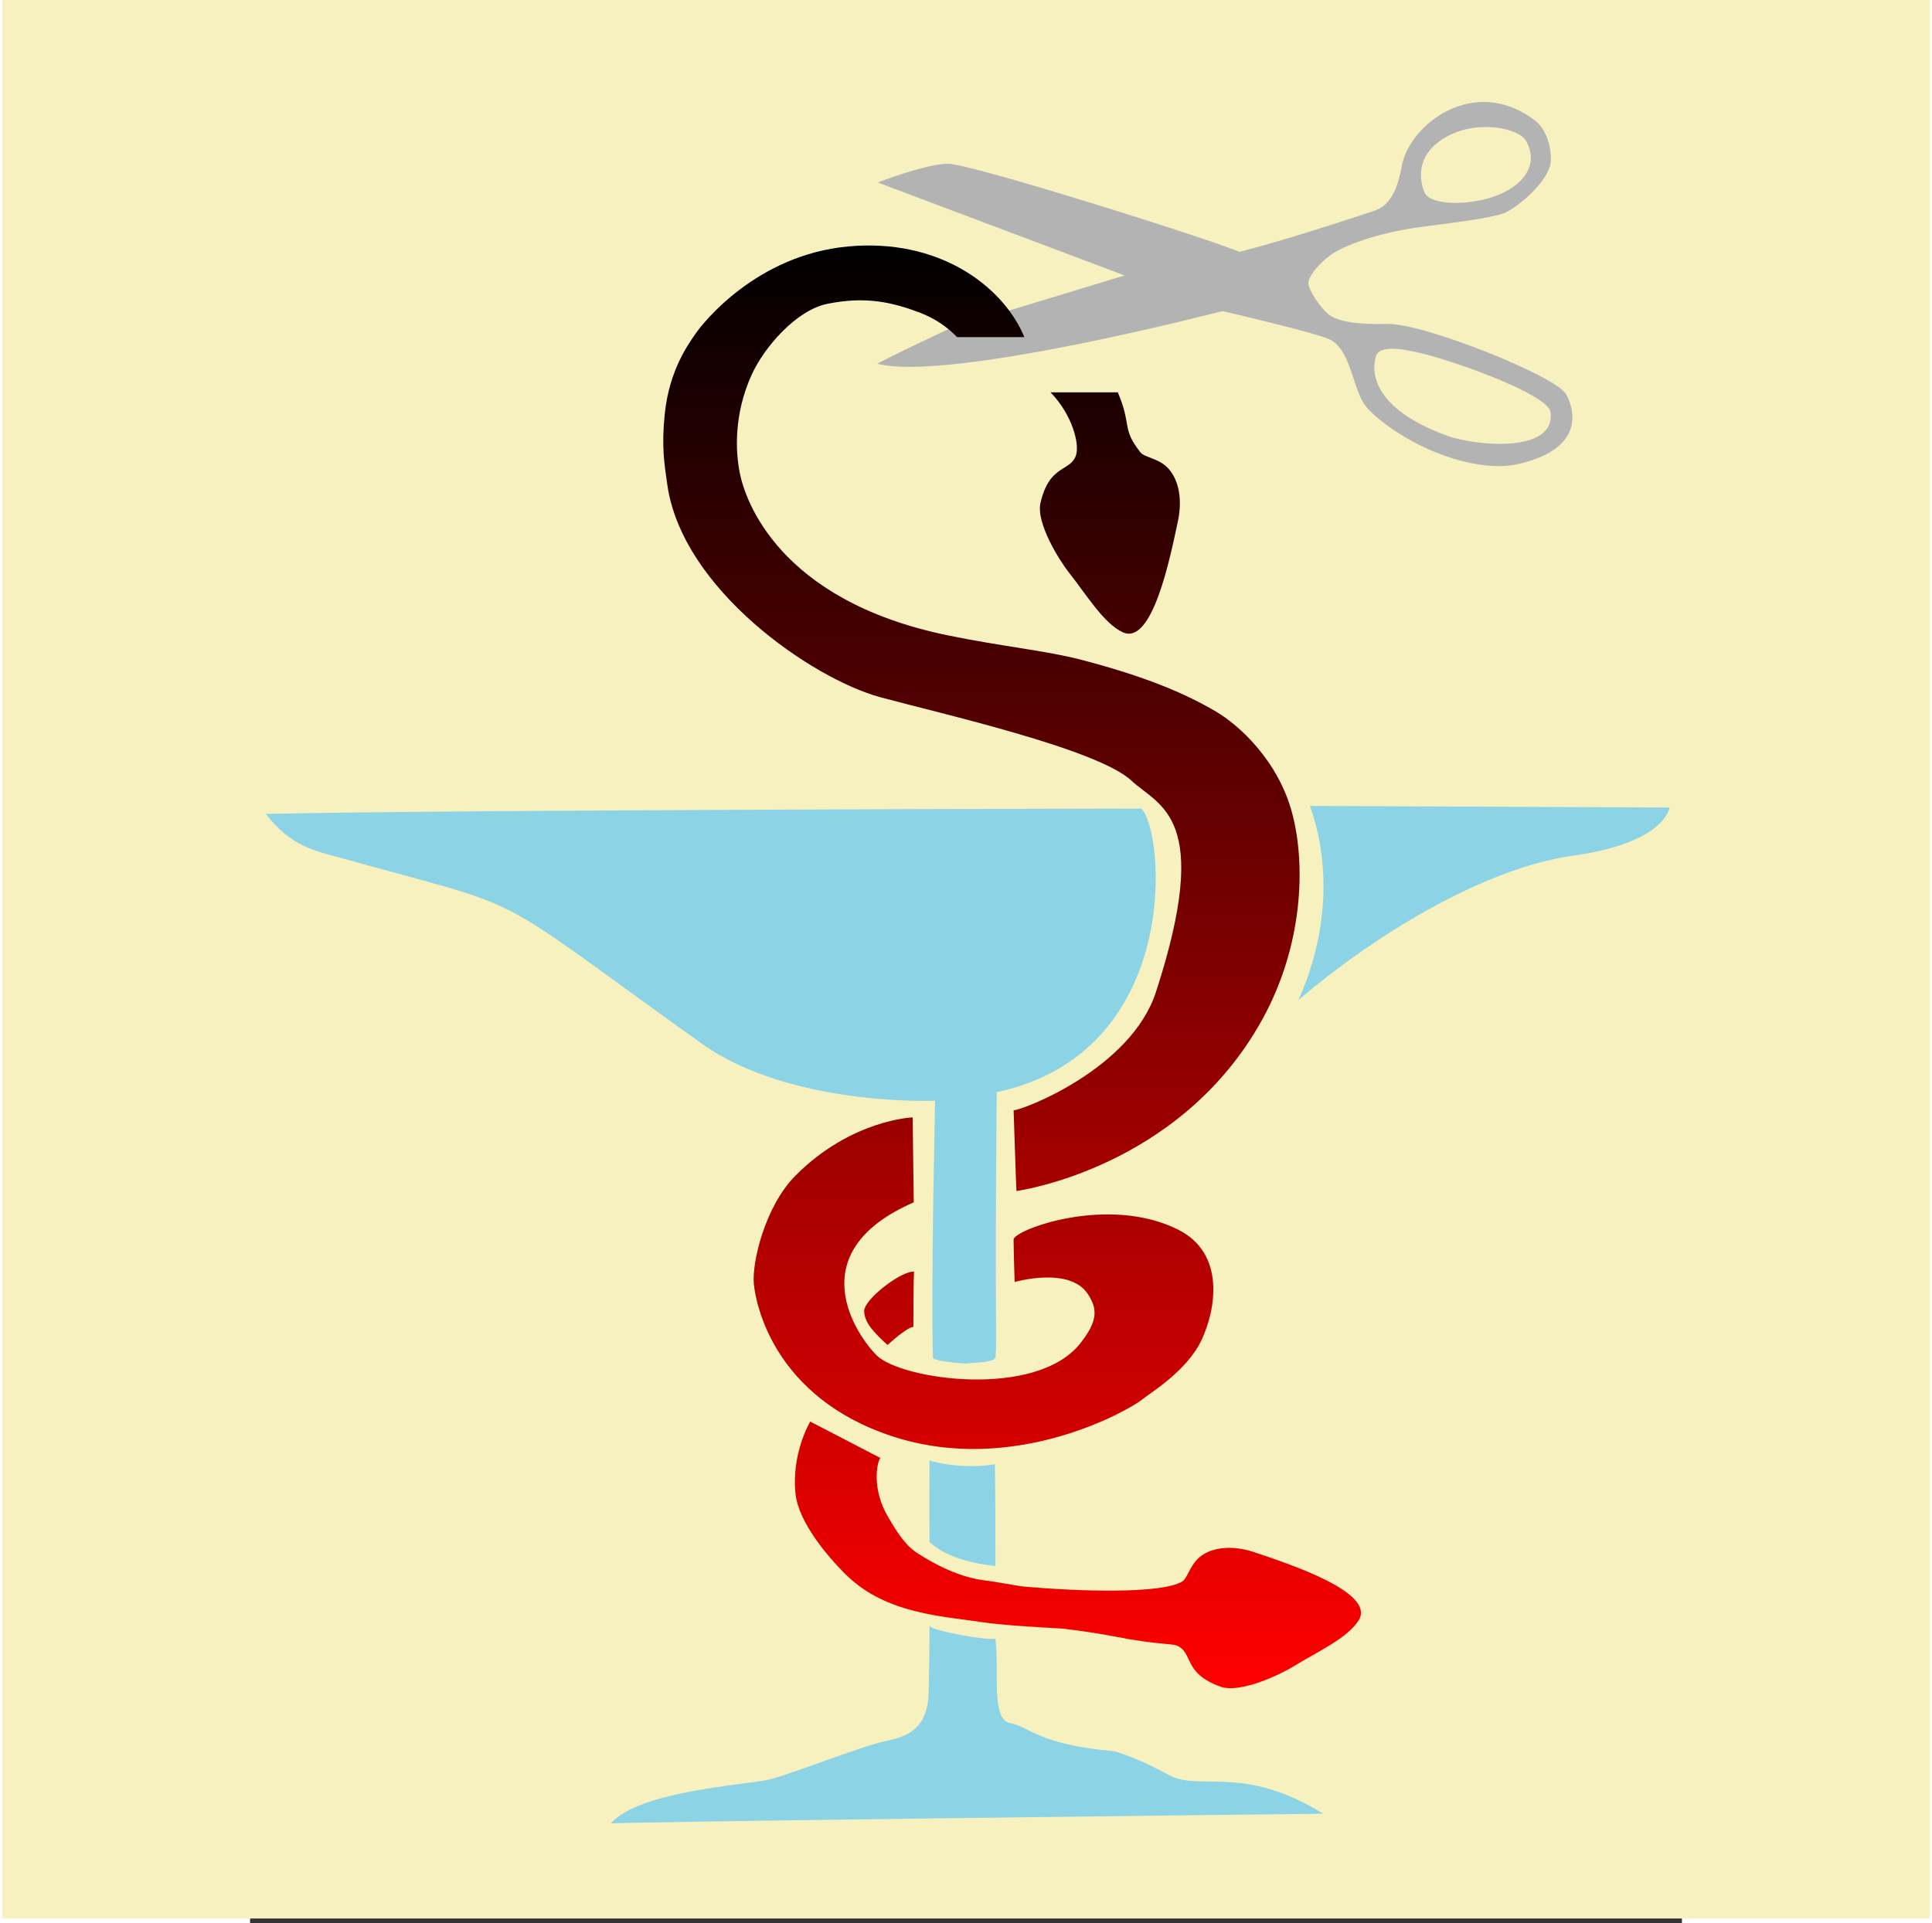 <?xml version="1.0" encoding="UTF-8" standalone="no"?>
<!-- Created with Inkscape (http://www.inkscape.org/) -->
<svg
   xmlns:a="http://ns.adobe.com/AdobeSVGViewerExtensions/3.0/"
   xmlns:svg="http://www.w3.org/2000/svg"
   xmlns="http://www.w3.org/2000/svg"
   version="1.0"
   width="226.771"
   height="225.771"
   viewBox="0 0 226.771 304.635"
   id="svg2"
   xml:space="preserve"><rect x="0" y="0" width="226.771" height="304.635" fill="#333333" stroke="none"/><defs
   id="defs87">
			 
			
			
			
			
		
				
				
			
			
			
		</defs>
	
		<rect
   width="305.273"
   height="303.927"
   x="-39.251"
   y="-0"
   style="fill:#f7f1c0"
   id="rect7" /><path
   d="M 167.849,127.674 C 168.299,129.02 173.444,141.822 166.04,158.426 C 177.258,148.778 194.996,137.56 209.581,135.541 C 224.165,133.521 224.809,127.926 224.809,127.926 L 167.849,127.674 z M 141.136,128.095 C 141.136,128.095 33.106,128.263 2.48,128.936 C 6.519,134.152 10.372,134.799 14.091,135.835 C 45.839,144.681 36.303,140.162 71.472,165.283 C 85.607,175.379 108.491,174.369 108.491,174.369 C 108.491,174.369 107.818,204.322 108.155,215.091 C 108.323,215.541 110.882,215.823 113.161,216.017 C 115.629,215.792 118.028,215.848 118.083,214.839 C 118.304,210.792 117.915,209.706 118.251,173.023 C 147.867,166.629 144.838,131.46 141.136,128.095 z M 107.608,231.329 C 107.608,231.329 107.553,239.196 107.608,244.244 C 110.86,247.553 118.041,248.072 118.041,248.072 C 118.041,248.072 118.069,236.897 117.957,231.96 C 113.358,232.802 108.113,231.666 107.608,231.329 z M 107.608,257.58 C 107.608,257.58 107.594,261.871 107.482,267.928 C 107.37,273.986 104.116,275.094 100.414,275.879 C 96.712,276.664 85.48,281.152 82.115,281.937 C 78.749,282.722 61.502,283.718 57.127,288.878 C 56.79,288.653 149.199,287.547 169.953,287.322 C 157.052,279.356 150.433,283.942 145.385,281.138 C 140.337,278.334 136.887,277.436 136.887,277.436 C 124.548,276.314 123.537,273.537 120.397,272.977 C 117.256,272.417 118.714,264.535 118.041,259.599 C 116.808,259.936 108.056,258.365 107.608,257.58 z "
   style="fill:#8bd3e5"
   id="path11" />
		<path
   d="M 208.421,62.438 C 206.865,59.601 185.848,51.181 180.162,51.324 C 175.242,51.447 172.37,50.922 170.951,49.903 C 169.531,48.884 167.609,45.827 167.609,44.902 C 167.609,43.976 168.745,42.184 171.141,40.394 C 173.132,38.908 178.68,36.915 184.638,36.071 C 189.876,35.331 195.285,34.795 198.39,33.849 C 199.916,33.384 204.992,29.59 205.898,26.192 C 206.276,24.772 205.835,20.881 203.5,19.092 C 193.929,11.746 183.558,19.718 182.401,26.316 C 181.36,32.244 179.183,33.047 177.449,33.601 C 174.714,34.478 164.644,37.863 156.697,39.9 C 151.395,37.677 114.18,25.946 110.585,25.946 C 107.54,25.946 101.646,28.07 99.911,28.721 C 99.599,28.838 99.42,28.91 99.42,28.91 L 138.496,43.636 L 110.773,52.064 C 110.773,52.064 103.582,55.398 99.324,57.621 C 110.679,60.584 153.981,49.285 153.981,49.285 C 153.981,49.285 169.508,52.837 171.266,53.916 C 174.484,55.893 174.614,61.756 176.724,64.383 C 178.266,66.304 182.274,69.261 186.848,71.267 C 191.534,73.323 196.81,74.393 200.661,73.552 C 210.567,71.39 210.25,65.771 208.421,62.438 z M 190.885,21.005 C 195.154,19.243 200.995,20.32 202.113,22.363 C 204.005,25.822 202.078,29.022 197.822,30.823 C 193.571,32.624 186.968,32.643 186.026,30.514 C 185.087,28.386 184.452,23.66 190.885,21.005 z M 189.705,69.069 C 177.449,64.66 177.587,58.586 178.332,56.385 C 179.078,54.186 184.657,55.471 191.262,57.682 C 195.647,59.149 205.653,62.977 205.961,65.277 C 206.844,71.884 194.054,70.633 189.705,69.069 z "
   style="fill:#b3b3b3"
   id="path71" />
		<g
   transform="matrix(1.346,0,0,1.346,-39.251,-95.37)"
   id="tete">
			<g
   id="g74">
				<g
   id="g76">
					<linearGradient
   x1="118.825"
   y1="269.546"
   x2="118.825"
   y2="99.747"
   id="XMLID_3_"
   gradientUnits="userSpaceOnUse">
						<stop
   style="stop-color:#ff0000;stop-opacity:1"
   offset="0"
   id="stop79" />
						<stop
   style="stop-color:#000000;stop-opacity:1"
   offset="1"
   id="stop81" />
						<a:midPointStop
   style="stop-color:#FF0000"
   offset="0" />
						<a:midPointStop
   style="stop-color:#FF0000"
   offset="0.5" />
						<a:midPointStop
   style="stop-color:#000000"
   offset="1" />
					</linearGradient>
					<path
   d="M 131.875,145.28 C 135.339,146.82 137.435,136.453 138.334,132.197 C 138.959,129.239 138.254,126.997 137.042,125.822 C 135.993,124.806 134.37,124.66 133.938,124.114 C 131.664,121.236 132.938,120.952 131.263,117.031 L 123.349,117.031 C 125.936,119.713 126.723,123.046 126.375,124.323 C 125.798,126.438 123.25,125.365 122.167,130.031 C 121.613,132.42 124.417,136.864 125.542,138.281 C 127.52,140.771 129.625,144.28 131.875,145.28 z M 104.625,239.864 C 119.201,244.701 132.875,236.614 134.063,235.614 C 134.898,234.911 139.313,232.301 141.063,228.676 C 142.8,225.076 144,218.361 138.313,215.551 C 129.994,211.441 119,215.647 119,216.739 C 119,218.052 119.125,221.739 119.125,221.739 C 119.125,221.739 125.601,219.857 127.75,223.177 C 128.857,224.887 128.959,226.266 126.875,228.927 C 121.687,235.552 105.75,233.24 102.875,230.365 C 100.654,228.144 93.625,218.302 107.25,212.365 L 107.125,202.365 C 107.125,202.365 99.937,202.615 93.375,209.178 C 89.73,212.823 88.187,219.491 88.437,221.991 C 88.687,224.491 90.875,235.301 104.625,239.864 z M 132.875,162.739 C 136.117,165.779 142.5,166.864 135.75,187.614 C 132.799,196.687 120.001,201.531 119.001,201.531 C 119.252,209.28 119.334,211.031 119.334,211.031 C 119.334,211.031 138.533,208.454 148.25,190.864 C 153.084,182.114 153.376,172.655 151.792,166.614 C 150.154,160.369 145.501,156.185 142.834,154.614 C 139.084,152.405 134.413,150.461 127.042,148.53 C 122.775,147.413 117.433,146.915 111.167,145.614 C 91.292,141.489 87.417,129.656 86.792,126.572 C 86.26,123.946 86.083,119.614 88.167,114.989 C 89.635,111.731 93.417,107.364 97.084,106.614 C 101.692,105.672 104.83,106.482 107.876,107.614 C 109.751,108.311 111.219,109.36 112.349,110.531 L 120.263,110.531 C 120.204,110.393 120.151,110.261 120.084,110.114 C 117.523,104.447 110.167,98.864 99.5,99.864 C 88.833,100.864 82.5,108.739 81.5,110.239 C 80.812,111.27 78.5,114.322 77.958,119.531 C 77.55,123.456 77.91,125.437 78.249,127.864 C 79.977,140.225 95.333,150.739 103.291,152.906 C 110.438,154.851 128.875,158.989 132.875,162.739 z M 101.417,225.198 C 101.5,226.573 102.459,227.572 104.167,229.156 C 104.167,229.156 106.459,227.031 107.209,227.031 C 107.209,220.948 107.292,220.531 107.292,220.531 C 105.833,220.365 101.333,223.823 101.417,225.198 z M 147.394,253.565 C 144.53,252.598 142.221,253.035 140.912,254.101 C 139.78,255.023 139.445,256.619 138.851,256.984 C 136.435,258.469 126.685,258.184 119.882,257.553 C 118.864,257.386 117.733,257.196 116.415,256.971 C 115.448,256.805 112.519,256.78 107.695,253.661 C 106.134,252.652 105.154,250.961 104.192,249.32 C 102.379,246.227 102.846,243.164 103.314,242.445 L 95.072,238.168 C 95.072,238.168 92.815,241.911 93.347,246.731 C 93.692,249.857 96.843,253.821 99.383,256.292 C 104.041,260.819 110.803,261.088 115.135,261.752 C 117.816,262.163 121.792,262.351 124.861,262.544 C 126.959,262.797 129.123,263.115 131.25,263.531 C 135.549,264.372 137.655,264.31 138.171,264.518 C 140.204,265.339 138.839,267.744 143.347,269.367 C 145.655,270.197 150.397,267.933 151.936,266.982 C 154.641,265.31 158.374,263.63 159.63,261.513 C 161.564,258.254 151.515,254.958 147.394,253.565 z "
   style="fill:url(#XMLID_3_)"
   id="path83" />
				</g>
			</g>
		</g>
		<g
   transform="translate(0,-78.864)"
   id="Croix">
		</g>
	</svg>